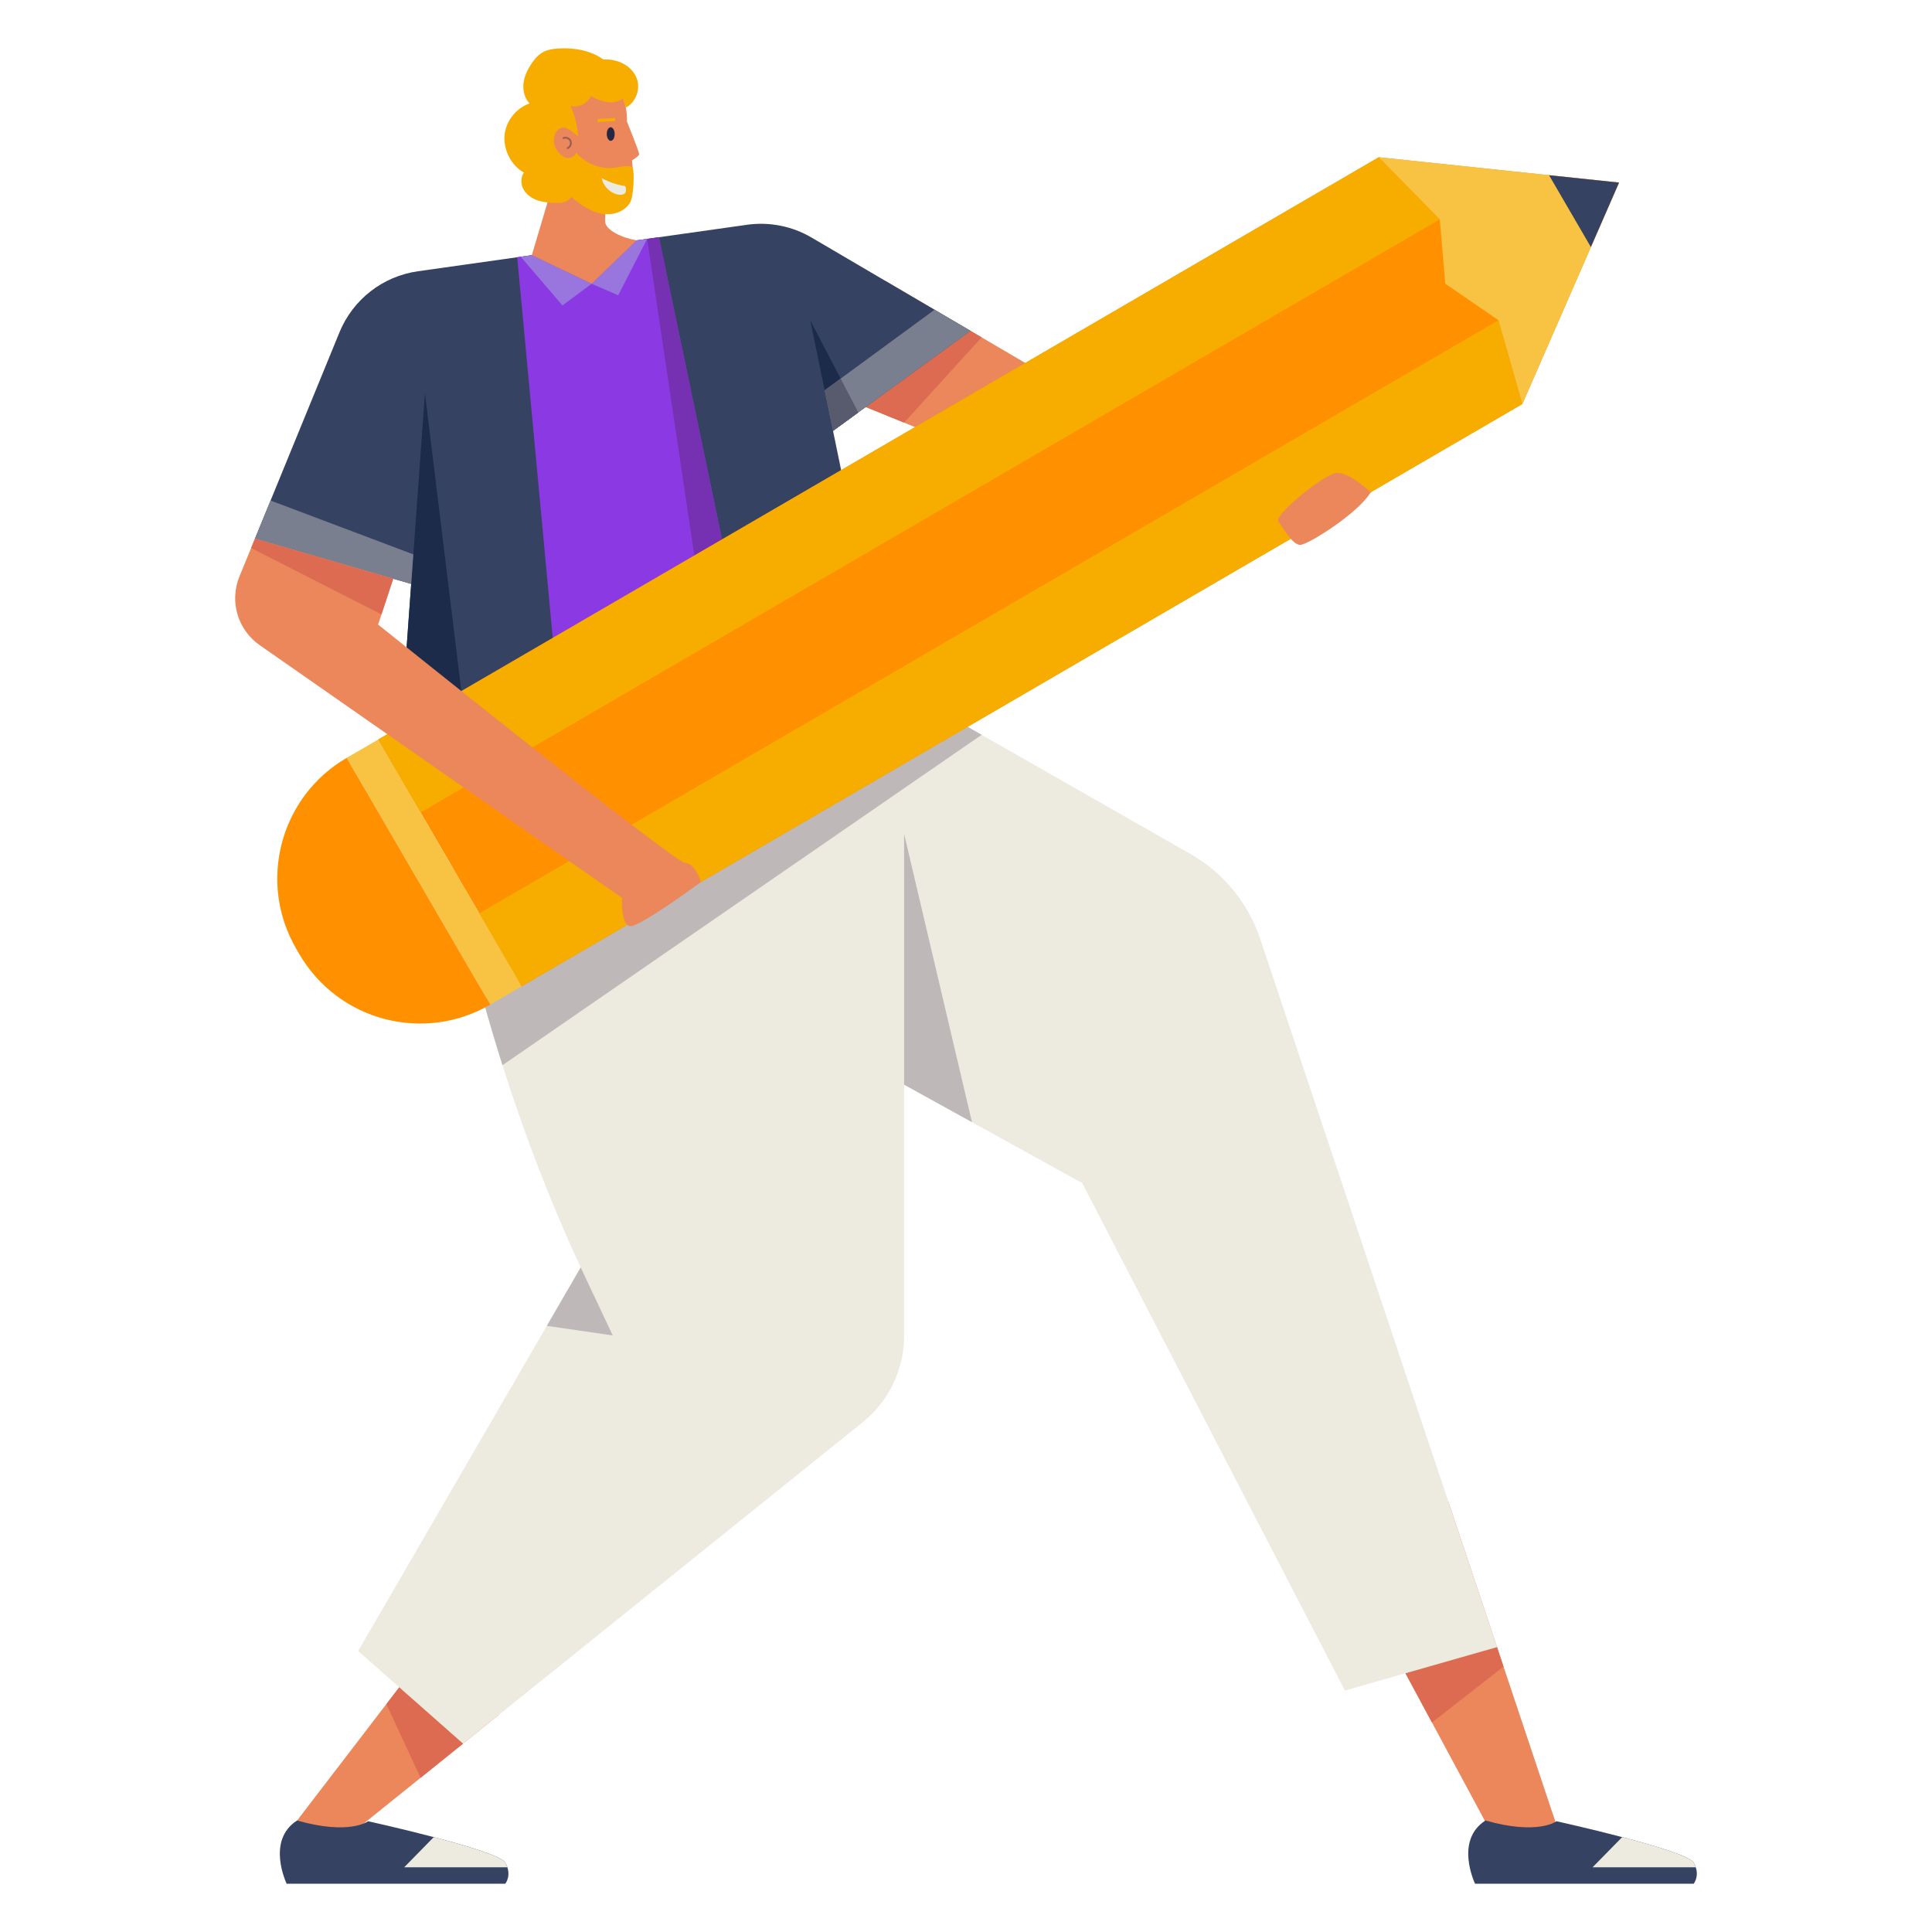 <svg xmlns="http://www.w3.org/2000/svg" id="_01" width="1000" height="1000" viewBox="0 0 1000 1000"><g><polyline points="258.587 887.293 185.377 946.169 148.543 953.216 153.784 942.283 214.853 862.646 258.587 887.293" style="fill:#eb875b;"></polyline><polygon points="239.693 902.488 217.692 920.181 199.987 882.032 206.656 873.336 239.693 902.488" style="fill:#dc6b52;"></polygon><g><path d="M261.545,964.094c-3.635-6.543-71.002-21.432-71.002-21.432,0,0-9.617,7.375-36.759-.38-16.213,10.321-5.415,32.717-5.415,32.717h113.176s3.636-4.362,0-10.906Z" style="fill:#364262;"></path><path d="M261.545,964.094c-1.823-3.282-19.677-8.663-37.025-13.211l-15.322,15.635h53.408c-.251-.769-.59-1.576-1.061-2.423Z" style="fill:#edeadf;"></path></g></g><g><polygon points="749.69 777.282 808.829 954.156 774.853 954.156 695.604 806.848 749.69 777.282" style="fill:#eb875b;"></polygon><polygon points="774.853 852.537 778.232 862.646 741.169 891.545 727.467 866.076 774.853 852.537" style="fill:#dc6b52;"></polygon><g><path d="M876.661,964.094c-3.635-6.543-71.002-21.432-71.002-21.432,0,0-9.617,7.375-36.759-.38-16.213,10.321-5.415,32.717-5.415,32.717h113.176s3.636-4.362,0-10.906Z" style="fill:#364262;"></path><path d="M876.661,964.094c-1.823-3.282-19.677-8.663-37.025-13.211l-15.322,15.635h53.408c-.251-.769-.59-1.576-1.061-2.423Z" style="fill:#edeadf;"></path></g></g><g><path d="M225.246,394.989s12.25,125.188,75.326,261.044l-115.194,198.527,54.315,47.928,206.842-166.345c13.55-10.897,21.43-27.348,21.43-44.735v-129.989l92.188,50.946,135.985,262.663,78.715-22.49-122.55-366.525c-6.225-18.618-19.093-34.289-36.145-44.016l-158.503-90.425-232.409,43.418Z" style="fill:#edeadf;"></path><polygon points="467.965 431.628 467.965 561.418 503.085 580.827 467.965 431.628" style="fill:#bfb8b8;"></polygon><path d="M500.832,376.203l-250.945,140.688c3.038,11.023,6.423,22.543,10.199,34.464l248.002-171.013-7.255-4.139Z" style="fill:#bfb8b8;"></path><path d="M508.087,420.547l83.966,49.294c10.532,6.183,18.808,15.576,23.614,26.803l129.56,302.624" style="fill:none; stroke:#797d8d; stroke-dasharray:0 8.331; stroke-miterlimit:10; stroke-width:1.885px;"></path><path d="M444.25,474.297l-10.823,194.715c-1.029,18.511-9.507,35.816-23.502,47.975l-167.66,145.659" style="fill:none; stroke:#797d8d; stroke-dasharray:0 8.331; stroke-miterlimit:10; stroke-width:1.885px;"></path><polygon points="300.572 656.032 317.149 691.209 283.029 686.266 300.572 656.032" style="fill:#bfb8b8;"></polygon></g><g><polygon points="458.038 145.248 661.678 264.739 637.38 287.687 424.702 201.16 458.038 145.248" style="fill:#eb875b;"></polygon><polygon points="502.333 171.239 508.087 174.615 467.965 218.761 448.102 210.68 502.333 171.239" style="fill:#dc6b52;"></polygon></g><g><path d="M457.654,351.571l-251.774,47.036,6.951-96.364-80.866-23.451,43.751-106.804c6.96-16.991,22.412-29.012,40.593-31.58l170.334-24.062c11.553-1.632,23.319,.694,33.382,6.598l82.308,48.296-71.162,51.754,26.484,128.577Z" style="fill:#364262;"></path><polygon points="267.714 133.145 291.013 382.702 391.413 363.946 341.041 122.786 267.714 133.145" style="fill:#8b3ae3;"></polygon><polygon points="341.041 122.786 391.413 363.946 371.321 367.699 334.957 123.646 341.041 122.786" style="fill:#7631b2;"></polygon><polygon points="419.384 165.769 431.171 222.994 444.25 213.482 419.384 165.769" style="fill:#1b2b49;"></polygon><polygon points="211.027 327.268 219.952 203.53 238.793 357.73 210.462 335.096 211.027 327.268" style="fill:#1b2b49;"></polygon><polygon points="212.832 302.243 213.935 286.949 140.042 259.076 131.965 278.791 212.832 302.243" style="fill:#7a7f8f;"></polygon><polygon points="502.333 171.239 431.171 222.994 426.854 202.035 483.733 160.325 502.333 171.239" style="fill:#7a7f8f;"></polygon><polygon points="435.124 195.971 426.854 202.035 431.171 222.994 444.25 213.482 435.124 195.971" style="fill:#585b6e;"></polygon><g><polygon points="306.232 146.878 291.12 158.098 269.534 132.888 275.267 132.078 306.232 146.878" style="fill:#9975de;"></polygon><polygon points="306.232 146.878 319.98 152.842 334.957 123.646 329.563 124.408 306.232 146.878" style="fill:#9975de;"></polygon></g></g><g><polygon points="270.026 510.52 195.704 382.806 713.651 81.391 838.015 94.501 787.973 209.105 270.026 510.52" style="fill:#ff9101;"></polygon><rect x="215.335" y="377.509" width="18.805" height="147.765" transform="translate(-196.541 174.29) rotate(-30.197)" style="fill:#f8c243;"></rect><path d="M253.772,519.978l-74.322-127.714h0c-34.5,20.077-46.192,64.32-26.115,98.82l1.617,2.779c20.077,34.5,64.32,46.192,98.82,26.115h0Z" style="fill:#ff9101;"></path><polygon points="217.667 420.547 195.704 382.806 713.651 81.391 745.227 113.538 217.667 420.547" style="fill:#f7ac00;"></polygon><polygon points="270.026 510.519 248.062 472.778 775.622 165.769 787.973 209.105 270.026 510.519" style="fill:#f7ac00;"></polygon><polygon points="838.015 94.501 713.651 81.391 745.227 113.539 748.066 146.846 775.622 165.769 787.973 209.105 838.015 94.501" style="fill:#f8c243;"></polygon><polygon points="823.436 127.89 838.015 94.502 801.783 90.682 823.436 127.89" style="fill:#364262;"></polygon></g><path d="M709.493,254.775s-11.463-10.757-17.933-9.948c-6.469,.809-32.269,21.834-29.882,25.069,2.388,3.235,7.239,12.13,11.283,12.13s30.205-16.494,36.532-27.25Z" style="fill:#eb875b;"></path><g><path d="M322.122,49.025s-19.342-10.998-25.954-9.167c-6.612,1.831-12.268,14.006-15.016,29.847-2.748,15.841,3.447,31.022,3.447,31.022l-9.331,31.35,30.966,14.8,23.331-22.47c-7.005-1.101-16.505-5.19-16.369-10.066l.1-3.592s9.986-2.261,12.653-6.742c2.667-4.481,1.223-21.031,1.223-21.031,0,0,3.433-2.042,3.653-3.049s-6.321-17.013-6.321-17.013c.11-4.725-.703-9.47-2.38-13.89Z" style="fill:#eb875b;"></path><path d="M312.196,30.733c3.648-.089,7.364,.574,10.575,2.308,3.211,1.734,5.878,4.599,6.997,8.072,1.72,5.339-.749,11.718-5.615,14.507-.739-1.37-1.453-3.127-1.678-4.668-2.365,1.804-5.388,2.341-8.323,1.863-2.935-.478-5.677-1.738-8.377-2.985-.949,1.864-2.443,3.423-4.329,4.328-1.886,.905-4.072,1.172-6.12,.747,2.359,4.944,3.502,10.476,3.998,15.932-1.507-1.64-3.308-3.002-5.289-4.018-.84-.431-1.75-.806-2.693-.765-1.345,.059-2.527,.969-3.307,2.066-1.725,2.428-1.779,5.824-.468,8.498,.872,1.779,2.281,3.243,3.952,4.321,2.123,1.371,5.108,.956,6.388-1.223,.134-.228,.25-.468,.346-.72,5.004,6.04,13.493,9.071,21.2,7.615,2.435-.46,5.734-1.147,7.952-.044,1.078,2.249,.674,15.026-1.306,18.337-1.987,3.322-5.728,5.378-9.571,5.849-3.843,.471-7.759-.509-11.239-2.205s-6.575-4.081-9.55-6.558c-.792,1.244-2.279,2.273-3.705,2.653-1.426,.379-2.921,.388-4.396,.361-3.125-.056-6.289-.269-9.254-1.26-2.964-.991-5.741-2.84-7.305-5.545-1.565-2.706-1.71-6.327,.103-8.872-6.515-3.583-10.671-11.733-10.037-19.142,.633-7.408,5.934-14.211,12.963-16.636-2.579-2.631-3.557-6.738-3.146-10.398,.411-3.661,2.061-7.083,4.107-10.146,1.663-2.488,3.679-4.854,6.348-6.208,2.264-1.148,4.844-1.491,7.375-1.678,8-.591,16.902,.916,23.405,5.611Z" style="fill:#f7ac00;"></path><path d="M323.544,96.314c-4.225-.662-8.333-2.063-12.081-4.122,.711,4.219,4.441,7.866,8.664,8.553,1.066,.173,2.241,.154,3.121-.471,.88-.626,1.039-3.176,.296-3.96Z" style="fill:#edeadf;"></path><ellipse cx="316.111" cy="69.377" rx="2.045" ry="3.515" transform="translate(-.518 2.404) rotate(-.435)" style="fill:#272742;"></ellipse><rect x="309.293" y="61.324" width="9.156" height="1.582" transform="translate(-2.966 17.529) rotate(-3.184)" style="fill:#f7ac00;"></rect><path d="M291.937,70.853c.64-.141,1.339-.08,1.989,.183,.833,.335,1.497,.968,1.822,1.734,.324,.766,.316,1.684-.023,2.515-.339,.832-.973,1.494-1.739,1.816-.248,.1-.525-.014-.627-.256-.103-.244,.013-.524,.256-.627,.535-.224,.98-.695,1.224-1.293,.243-.599,.253-1.249,.027-1.782-.225-.534-.698-.979-1.297-1.22-.6-.243-1.249-.245-1.782-.022-.246,.102-.525-.009-.627-.252-.105-.243,.008-.523,.252-.627,.168-.073,.345-.129,.525-.168Z" style="fill:#9e5d51;"></path></g><g><path d="M354.348,446.514c-5.661-.33-158.644-123.247-158.644-123.247l7.841-23.718s-71.579-20.758-71.579-20.758l-8.028,19.598c-5.258,12.835-.909,27.599,10.467,35.535l187.597,130.86s-.809,13.747,4.043,14.556c4.852,.809,36.761-22.813,36.761-22.813,0,0-2.797-9.682-8.458-10.012Z" style="fill:#eb875b;"></path><polygon points="131.965 278.791 129.973 283.655 197.444 318.004 203.545 299.549 131.965 278.791" style="fill:#dc6b52;"></polygon></g></svg>